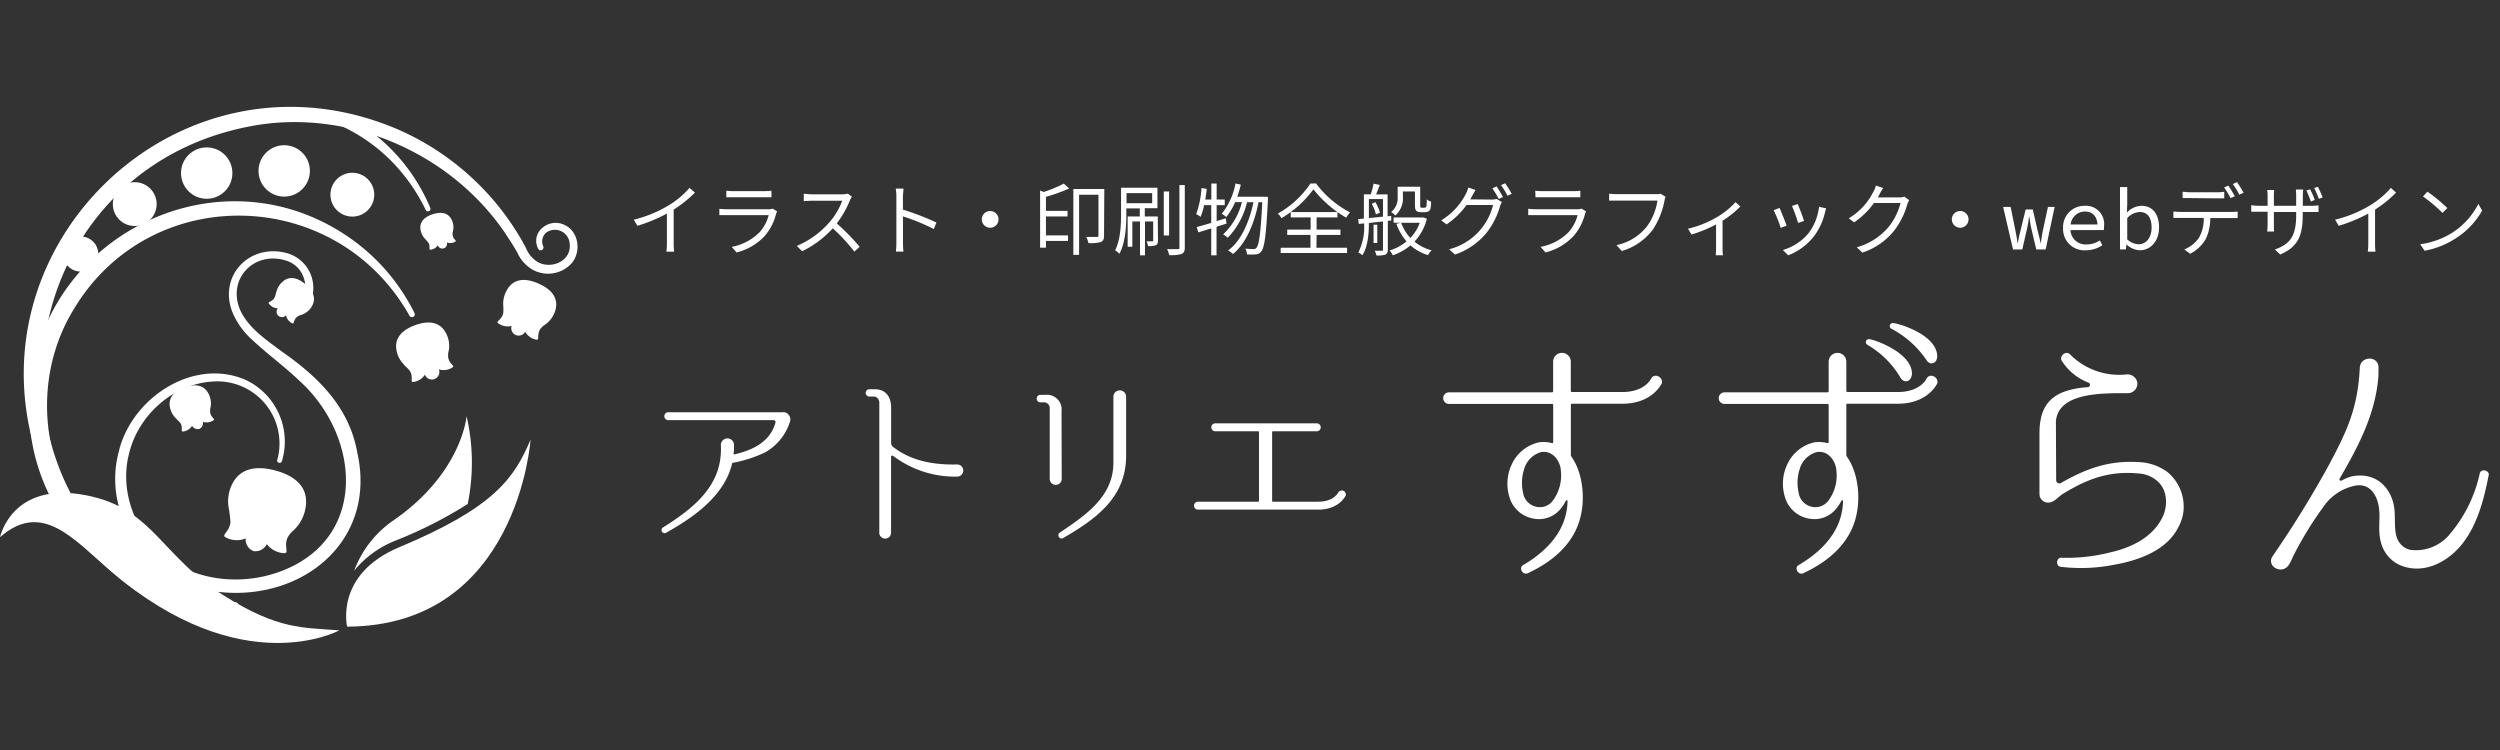 <svg xmlns="http://www.w3.org/2000/svg" xmlns:xlink="http://www.w3.org/1999/xlink" viewBox="0 0 470 141"><rect x="0" y="0" width="470" height="141" fill="#333333" stroke="none"/><defs><style>.cls-1{fill:none;}.cls-2{fill:#fff;}.cls-3{clip-path:url(#clip-path);}</style><clipPath id="clip-path"><path class="cls-1" d="M50.89,32.89c-.35.11-10.1-5.81-8.64-7.5s.3-3.12,4.59-3.12,37.66-4.68,41.89,7.29,9,18.63.74,22.91S50.89,32.89,50.89,32.89Z"/></clipPath></defs><g id="レイヤー_1" data-name="レイヤー 1"><path class="cls-2" d="M74.57,101.55a80.59,80.59,0,0,0,13.36-6.8,38.93,38.93,0,0,0-.21-16.51S86.86,88.92,74,97.81a19.89,19.89,0,0,0-7.42,9.49A19,19,0,0,1,74.57,101.55Z"/><path class="cls-2" d="M65.27,117.81c32.13-.13,34.47-35.14,34.47-35.14C96.68,89.85,93,95.38,75.11,102.85c-12.29,5.13-9.84,15-9.84,15"/><path class="cls-2" d="M57.41,53.43c-1.78-1.51-3.44-1.58-4.74,0A3.63,3.63,0,0,0,52,54.74h0c-.11.22-.21.91-.4,1.24-.45.78-1.26.73-1.07,1.07a2.15,2.15,0,0,0,1.71.92,1,1,0,0,0,1.53,1.3,2.14,2.14,0,0,0,1.19,1.53c.37.14.19-.65.88-1.22a2.26,2.26,0,0,1,.58-.32,3.57,3.57,0,0,0,1.86-1.17C59.53,56.56,59.19,54.94,57.41,53.43Z"/><path class="cls-2" d="M39.52,77.58a3.42,3.42,0,0,1,0-.71,3.91,3.91,0,0,0-.09-2.34c-.73-2-2.41-2.55-4.75-1.7s-3.28,2.35-2.55,4.36A3.8,3.8,0,0,0,33,78.57h0c.15.22.73.67.94,1,.48.83,0,1.56.43,1.56a2.33,2.33,0,0,0,1.74-1.07,1.25,1.25,0,0,0,1.37.58,1.23,1.23,0,0,0,.66-1.34,2.28,2.28,0,0,0,2-.29C40.51,78.77,39.68,78.52,39.52,77.58Z"/><path class="cls-2" d="M84.27,67.22a3.41,3.41,0,0,1,0-.9,4.9,4.9,0,0,0-.12-3c-.94-2.59-3.1-3.28-6.1-2.19s-4.21,3-3.27,5.6a5,5,0,0,0,1.12,1.76s0,0,0,0c.18.28.93.87,1.2,1.32.62,1.06,0,2,.54,2a3,3,0,0,0,2.24-1.37,1.4,1.4,0,0,0,2.63-1,3,3,0,0,0,2.6-.39C85.54,68.76,84.47,68.44,84.27,67.22Z"/><path class="cls-2" d="M101.19,53.29C98.25,52,96.06,52.6,95,55.13a5,5,0,0,0-.4,2v0c0,.33.09,1.27,0,1.78-.27,1.2-1.36,1.46-1,1.82a3,3,0,0,0,2.58.54,1.4,1.4,0,0,0,2.56,1.1,3,3,0,0,0,2.17,1.5c.53,0,0-.94.65-2a3.8,3.8,0,0,1,.63-.65,5,5,0,0,0,2-2.27C105.22,56.53,104.13,54.55,101.19,53.29Z"/><path class="cls-2" d="M51.78,88.46c-4.54-1.22-7.61.07-8.67,4A7.17,7.17,0,0,0,43,95.52s0,0,0,0a24.15,24.15,0,0,1,.33,2.59c-.14,1.81-1.67,2.41-1,2.86a4.37,4.37,0,0,0,3.86.25,2.35,2.35,0,0,0,1.48,2.39,2.37,2.37,0,0,0,2.49-1.32A4.36,4.36,0,0,0,53.55,104c.78-.07-.23-1.35.55-3a5.26,5.26,0,0,1,.75-1,7.29,7.29,0,0,0,2.42-3.75C58.33,92.35,56.32,89.69,51.78,88.46Z"/><circle class="cls-2" cx="38.86" cy="32.54" r="4.83"/><circle class="cls-2" cx="53.43" cy="32.13" r="4.83"/><circle class="cls-2" cx="25.33" cy="38.37" r="4.12"/><circle class="cls-2" cx="66.24" cy="36.6" r="4.12"/><circle class="cls-2" cx="15.18" cy="47.76" r="3.3"/><path class="cls-2" d="M85.1,44.21a2.22,2.22,0,0,1,0-.56,3.1,3.1,0,0,0,0-1.88c-.53-1.63-1.86-2.11-3.76-1.49s-2.69,1.79-2.15,3.43a3.12,3.12,0,0,0,.66,1.13h0a10.15,10.15,0,0,1,.72.85c.37.67,0,1.24.3,1.25a1.82,1.82,0,0,0,1.44-.83A.86.86,0,0,0,84,45.58a1.85,1.85,0,0,0,1.65-.18C85.86,45.19,85.2,45,85.1,44.21Z"/><g class="cls-3"><path class="cls-2" d="M41.41,18.54A34.74,34.74,0,0,1,80.89,39.08a.47.47,0,0,1-.25.62.46.46,0,0,1-.6-.23,34.49,34.49,0,0,0-6.62-9.35,32.52,32.52,0,0,0-31.27-8.36,1.65,1.65,0,1,1-.74-3.22Z"/></g><path class="cls-2" d="M0,101s2.35-11.35,17.61-7.57c11.3,2.79,13.08,11.42,24.57,18.59,10.17,6.36,14.59,5.93,21.61,6.49,0,0-18.26,10-42.93-11.11C13.9,101.46,7.92,94,0,101Z"/><path class="cls-2" d="M55.11,119.93c-19.85,1-39.34-11.86-46.77-30.3-17-41.88,25-83.13,66.56-65.26a49.9,49.9,0,0,1,22.1,19c.65,1,1.27,2.1,1.85,3.18a5.6,5.6,0,0,0,1.9,2.49c2.57,1.84,6.84.13,6.34-3.33a2.78,2.78,0,0,0-4.37-2,2.16,2.16,0,0,0-.59,2.59.55.55,0,0,1-.25.71.54.54,0,0,1-.7-.24c-1.54-3.07,1.95-5.86,4.84-4.53,2.79,1.16,3.33,5.07,1.44,7.27a6,6,0,0,1-7.65,1,7.16,7.16,0,0,1-2.57-3.06c-.58-1-1.2-2-1.86-3C85,28.59,64.92,20,46.35,23.88,4.73,32.34-5.94,85.65,28.56,110A49.19,49.19,0,0,0,48,118.12a60,60,0,0,0,7.1.77.52.52,0,0,1,0,1Z"/><path class="cls-2" d="M44.44,114.29C23.18,115.47,4.93,97.12,5.49,75.91c.4-30,33.95-48.33,59.21-31.9A37.5,37.5,0,0,1,77.92,58.85a.53.53,0,0,1-.94.5C63.29,35,28.4,34,13.92,58.05,3.66,74.7,9.55,97.61,26.26,107.63a38.19,38.19,0,0,0,18.18,5.62.52.52,0,0,1,0,1Z"/><path class="cls-2" d="M52.14,86.43a11.68,11.68,0,0,0-12-14.71c-7.51.37-14.16,6.31-15.87,13.54-1.9,7.22,1.29,15.29,7.2,19.68S45.7,110,52.59,107.48c16.7-6.11,15.26-25.53,3.59-36-2.76-2.63-5.93-4.92-8.86-7.68a14.34,14.34,0,0,1-3.58-5c-2.8-6.89,3.17-13.16,10.24-11.2a6.8,6.8,0,0,1,4.85,7.55c0,.85-1.38,4.27-2.74,2.94a.81.81,0,0,1,.2-1.18c1.21-.89,1.32-3.13.86-4.54a5.08,5.08,0,0,0-3.56-3.44c-5.91-1.71-10.91,3.55-8.45,9.32,1.53,3.42,4.93,5.65,7.9,7.88,6.81,4.75,12.64,10.45,14.14,19,3.67,16.48-10.13,27.79-25.82,26.18-12.83-1.1-22.44-13.92-19-26.51,2.39-9.9,13.86-17.62,23.73-13.42A12.8,12.8,0,0,1,53,86.7a.46.46,0,0,1-.88-.27Z"/><path class="cls-2" d="M148.51,79.3A10.16,10.16,0,0,1,143.94,85a24.48,24.48,0,0,1-6.13,2c-.11,0-.18.08-.18.18-1.45,6-7.08,10-12.44,13a.58.58,0,0,1-.58-1c6.2-3.88,11.31-8.16,10.91-15.56a1.24,1.24,0,0,1,2.47-.11,10.79,10.79,0,0,1-.07,1.81c0,.07.07.15.14.11,3.48-.83,6.71-2.32,7.73-6a.35.35,0,0,0-.33-.44H125.73a.75.75,0,1,1,0-1.49h21.43a.83.83,0,0,1,.33,0A1.39,1.39,0,0,1,148.51,79.3Z"/><path class="cls-2" d="M180,89.6a19.25,19.25,0,0,1-12.11-3.91.24.24,0,0,0-.37.22v14.18a1.11,1.11,0,1,1-2.21-.08l0-24.26c0-.65-.44-1.2-1-1.2h-.95a.69.69,0,0,1,0-1.37h1.06c2,0,3,1.23,3.11,3.22v6.89a1,1,0,0,0,.37.73c3.08,2.39,7,3.41,12,3.3A1.14,1.14,0,0,1,180,89.6Z"/><path class="cls-2" d="M199.6,89.89a1.13,1.13,0,1,1-2.25.08V76.84a1.09,1.09,0,0,0-1-1.2h-.83a.71.71,0,0,1,0-1.41h1.05a2.75,2.75,0,0,1,3,3.08Zm12.11-4.2c0,7.83-5.62,11.86-11.93,15.52a.62.62,0,0,1-.65-1c4.89-3.3,10.11-6.75,10.19-13.09V74.48a1.2,1.2,0,0,1,2.39,0Z"/><path class="cls-2" d="M247.83,95.81H225.31a.75.75,0,1,1,0-1.49h11.24a.15.15,0,0,0,.14-.15V81.23a.15.15,0,0,0-.14-.15h-8.16a.75.75,0,0,1,0-1.49h19.07a.75.75,0,1,1,0,1.49H239.3a.15.15,0,0,0-.14.15V94.17a.15.15,0,0,0,.14.15h8.53c2.9,0,3.73-1.67,3.77-1.74a.76.76,0,0,1,1.38.61C252.91,93.3,251.71,95.81,247.83,95.81Z"/><path class="cls-2" d="M305,75.9h-9.48a.19.19,0,0,0-.2.21v9.42a.71.71,0,0,0,.1.31c2.12,3,2.59,7.62,1.76,11.14-1.19,5.23-5.28,8.6-9.94,10.78-1,.46-1.82-1.09-.83-1.56,4.56-2.69,8.18-6.58,8.29-12,0-.16-.21-.21-.32-.06a7.94,7.94,0,0,1-.93,1.45,5.25,5.25,0,0,1-5.08,1.92,5.74,5.74,0,0,1-4.61-4.09,8.53,8.53,0,0,1,.52-6.27,7.41,7.41,0,0,1,5.08-4,6.37,6.37,0,0,1,2.43.16c.11,0,.21-.06.21-.16v-7c0-.16-.1-.21-.26-.21H272.41a1.09,1.09,0,0,1,0-2.18h19.32c.16,0,.26-.1.26-.2V68a1.66,1.66,0,1,1,3.32,0v5.5a.22.22,0,0,0,.2.2H305c4.15,0,5.34-2.38,5.39-2.48.62-1.25,2.44-.26,2,.93C312.25,72.32,310.54,75.9,305,75.9ZM289.71,85a4.61,4.61,0,0,0-3.16,3.16,8.43,8.43,0,0,0-.21,4.5,3.17,3.17,0,0,0,2.39,2.59,3.05,3.05,0,0,0,3.11-1,8,8,0,0,0,1.6-5.8C293.34,86.73,291.94,84.6,289.71,85Z"/><path class="cls-2" d="M356.8,75.9h-9.48a.19.19,0,0,0-.21.21v9.42a.71.71,0,0,0,.1.31c2.13,3,2.59,7.62,1.76,11.14-1.19,5.23-5.28,8.6-9.94,10.78-1,.46-1.81-1.09-.83-1.56,4.56-2.69,8.18-6.58,8.29-12a.16.16,0,0,0-.31-.06,8,8,0,0,1-.94,1.45,5.24,5.24,0,0,1-5.07,1.92,5.71,5.71,0,0,1-4.61-4.09,8.48,8.48,0,0,1,.52-6.27,7.37,7.37,0,0,1,5.07-4,6.43,6.43,0,0,1,2.44.16c.1,0,.2-.06.2-.16v-7c0-.16-.1-.21-.25-.21H324.21a1.09,1.09,0,0,1,0-2.18h19.33a.23.23,0,0,0,.25-.2V68a1.66,1.66,0,1,1,3.32,0v5.5a.22.22,0,0,0,.21.2h9.48c4.14,0,5.33-2.38,5.38-2.48.63-1.25,2.44-.26,2,.93C364.05,72.32,362.34,75.9,356.8,75.9ZM341.52,85a4.6,4.6,0,0,0-3.17,3.16,8.43,8.43,0,0,0-.2,4.5,3.16,3.16,0,0,0,2.38,2.59,3.05,3.05,0,0,0,3.11-1,7.9,7.9,0,0,0,1.6-5.8C345.14,86.73,343.74,84.6,341.52,85Zm17.92-14.61c-.21,1.5-1.5,1.71-2.18.57a17.24,17.24,0,0,0-6.16-6.12.57.57,0,0,1,.31-1.08C352.39,63.83,359.65,66.37,359.44,70.41ZM364.2,67c-.05,1.45-1.45,1.76-2.07.62a18.12,18.12,0,0,0-6.52-5.8.57.57,0,0,1,.25-1.09C356.9,60.77,364.15,62.9,364.2,67Z"/><path class="cls-2" d="M409.53,99.11c-2.12,4.24-7.15,6.21-12.22,7.09a31.66,31.66,0,0,1-9.79.37h-.06c-1.08-.11-.88-1.87.16-1.71a33,33,0,0,0,9.06-1c4.46-1,8-3.05,9.74-6.37,1.14-2.07,1.14-5.08-.57-6.79a5.73,5.73,0,0,0-3.41-1.65c-5.76-.62-9.85.88-14.67,3.83-.82.52-1.65,1.66-2.74,1.61a1.62,1.62,0,0,1-1.61-1.61V81.49c0-4.45,1.56-6.94,5.34-8.08a17.3,17.3,0,0,1,3.78-.62.45.45,0,0,0,.16-.83,10.28,10.28,0,0,1-5-4c-.77-1,.78-2.18,1.51-1.29a13,13,0,0,0,10.51,3.73,1.88,1.88,0,0,1,2.07,1.39,1.79,1.79,0,0,1-1.76,2.13c-4.66,0-13.1-.21-13.52,5.33l.05,11.09a.6.6,0,0,0,.88.47c5.34-3.06,9.69-4.36,15.29-3.89a9.66,9.66,0,0,1,4.81,1.87,8.47,8.47,0,0,1,2.91,7.66A8.34,8.34,0,0,1,409.53,99.11Z"/><path class="cls-2" d="M462.89,102.27c-2.95,3.67-7.67,5.9-12,3.83a6.42,6.42,0,0,1-3.26-4.09c-.57-2-.21-3.89-.31-5.75-.16-3.06-1.76-5.6-4.72-4.92a9.54,9.54,0,0,0-5.9,4.09,65.71,65.71,0,0,0-5.6,9.17,10.18,10.18,0,0,1-.77,1.55c-1.25,2-4.3.36-3.11-1.55a195.55,195.55,0,0,0,10.57-17.1c3.31-6.21,5.49-10.62,5.85-18.39.16-2.23,3.52-2.28,3.52,0,0,.88,0,1.35-.05,2-.62,6.79-3.63,12.64-7.25,18.86-.16.25.15.51.41.36a7.22,7.22,0,0,1,1.92-.78c4.77-.93,7.77,2.54,8,6.68.1,2-.05,3.58.46,4.93a3.42,3.42,0,0,0,2.54,2.22,8.24,8.24,0,0,0,7.41-3,26.24,26.24,0,0,0,5.6-11.4c.25-1,2-.51,1.65.47C466.93,94.08,465.74,98.64,462.89,102.27Z"/><path class="cls-2" d="M130.65,36.21a23.44,23.44,0,0,1-4,3.2v6.32a10.93,10.93,0,0,0,.09,1.58h-1.45a14.7,14.7,0,0,0,.09-1.58V40.15a29.32,29.32,0,0,1-5.55,2.3l-.68-1.15a23.24,23.24,0,0,0,6.6-2.72,16.2,16.2,0,0,0,3.88-3.26Z"/><path class="cls-2" d="M146.11,39.75a2.29,2.29,0,0,0-.2.43,10,10,0,0,1-2.15,4.19,10.76,10.76,0,0,1-5.29,3.09l-.91-1.05a10,10,0,0,0,5.19-2.7,7.54,7.54,0,0,0,1.76-3.26h-7.84c-.36,0-.92,0-1.43,0V39.25a13.18,13.18,0,0,0,1.43.09h7.78a1.92,1.92,0,0,0,.81-.12Zm-9.56-3.9a9.05,9.05,0,0,0,1.33.08h5.8a9.07,9.07,0,0,0,1.35-.08v1.23c-.36,0-.86,0-1.36,0h-5.79c-.46,0-.93,0-1.33,0Z"/><path class="cls-2" d="M160.16,37a4,4,0,0,0-.37.64A18.39,18.39,0,0,1,157.31,42a42.66,42.66,0,0,1,4.31,4.4l-1,.9a34.27,34.27,0,0,0-4.06-4.38,18.76,18.76,0,0,1-5.76,4.31l-1-1a16.86,16.86,0,0,0,6.09-4.39,13.16,13.16,0,0,0,2.45-4.1H152.6c-.52,0-1.33.06-1.49.07V36.43c.21,0,1,.1,1.49.1h5.7a4.13,4.13,0,0,0,1.11-.13Z"/><path class="cls-2" d="M175.56,43.06a39.14,39.14,0,0,0-5.8-2.38v4.88a17.19,17.19,0,0,0,.09,1.74h-1.42a15.93,15.93,0,0,0,.09-1.74V37a9.27,9.27,0,0,0-.12-1.54h1.45c0,.46-.1,1.1-.1,1.54v2.41a47.86,47.86,0,0,1,6.3,2.43Z"/><path class="cls-2" d="M186.15,39.68a1.57,1.57,0,1,1-1.57,1.56A1.55,1.55,0,0,1,186.15,39.68Z"/><path class="cls-2" d="M201,35.44A32.15,32.15,0,0,1,196.64,37v2.64h4.06v1.05h-4.06v3.57h4.15V45.3h-4.15v1.26h-1.1V35.82l.67.27A23.94,23.94,0,0,0,200,34.52Zm6.56,8.83c0,.65-.12,1-.59,1.23a7.29,7.29,0,0,1-2.34.2,4,4,0,0,0-.43-1.16c.91,0,1.72,0,2,0s.31-.09.31-.31V36.61h-3.64V47.92h-1.08V35.53h5.82Z"/><path class="cls-2" d="M217.7,45.2c0,.44-.06.72-.37.89a3.63,3.63,0,0,1-1.49.17,3,3,0,0,0-.3-.9,9,9,0,0,0,1.08,0c.15,0,.18,0,.18-.17V41.63h-1.54V48h-.94V41.63h-1.44v4.75H212V40.7h2.28V39.18h-2.53V40.3c0,2.17-.16,5.31-1.3,7.41a2.86,2.86,0,0,0-.81-.63c1-2,1.12-4.74,1.12-6.78v-5h6.84v3.84h-2.38V40.7h2.44Zm-5.91-7h4.82V36.31h-4.82Zm8,6.07h-1V36h1Zm2.95-9.48V46.52c0,.72-.16,1-.62,1.24a7.66,7.66,0,0,1-2.31.2,5,5,0,0,0-.39-1.12c.89,0,1.7,0,2,0s.31-.07.31-.32V34.79Z"/><path class="cls-2" d="M228.71,42.62V48h-1V42.94l-2.43.75-.3-1c.75-.21,1.7-.46,2.73-.79V38.57h-1.34a11.67,11.67,0,0,1-.65,2.19,5,5,0,0,0-.84-.49,17.48,17.48,0,0,0,1-4.92l1,.16c-.08.67-.18,1.35-.28,2h1.13v-3h1v3h1.52v1.06h-1.52v3l1.71-.53.15,1ZM238.37,37s0,.41,0,.54c-.33,6.69-.65,9-1.25,9.72a1.26,1.26,0,0,1-1,.56,9.42,9.42,0,0,1-1.69,0,2.39,2.39,0,0,0-.31-1.08c.67.06,1.26.08,1.55.08a.63.63,0,0,0,.55-.25c.47-.52.8-2.71,1.09-8.56h-.71c-.73,3.87-2.36,7.8-4.81,9.75a3.19,3.19,0,0,0-.92-.66c2.43-1.75,4-5.38,4.79-9.09h-1.21a14.37,14.37,0,0,1-3.64,6.69,3.42,3.42,0,0,0-.87-.63A12.46,12.46,0,0,0,233.48,38h-1.27a12,12,0,0,1-1.68,2.81,6.57,6.57,0,0,0-.84-.63,12.72,12.72,0,0,0,2.58-5.68l1,.21a18.76,18.76,0,0,1-.67,2.28h4.73v0Z"/><path class="cls-2" d="M247.41,34.48a18.7,18.7,0,0,0,6.4,5.45,5,5,0,0,0-.72,1,21.84,21.84,0,0,1-6.17-5.34,19.83,19.83,0,0,1-6,5.42,4.9,4.9,0,0,0-.68-.87,17.66,17.66,0,0,0,6.11-5.63Zm.08,12.09h5.76v1H240.77v-1h5.6v-2.4H242v-1h4.4v-2.3h-3.74v-1h8.78v1h-3.92v2.3H252v1h-4.48Z"/><path class="cls-2" d="M260.91,41.52v5.35c0,.5-.1.78-.44,1a5,5,0,0,1-1.7.16,3.53,3.53,0,0,0-.32-.89h1.3c.17,0,.25,0,.25-.22V41.63l-2.65.29c0,1.88-.16,4.42-1.22,6.06a3.19,3.19,0,0,0-.77-.5A10.6,10.6,0,0,0,256.45,42l-1,.1-.11-.91,1.07-.1V36.53h1.29a14.07,14.07,0,0,0,.53-2l1.18.24c-.23.6-.49,1.25-.71,1.78h2.17v4.11l.68-.08,0,.88ZM257.35,41l2.65-.27V37.42h-2.65Zm1.22-3a6.64,6.64,0,0,1,.85,2l-.75.31a7.35,7.35,0,0,0-.78-2Zm.36,7.68h-.7V42.25h.7Zm9.32-4.57a9.63,9.63,0,0,1-2.33,4.32,8.45,8.45,0,0,0,3.22,1.63,4.34,4.34,0,0,0-.68.9,8.68,8.68,0,0,1-3.29-1.83A10.49,10.49,0,0,1,261.84,48a3.35,3.35,0,0,0-.59-.92,8.67,8.67,0,0,0,3.18-1.7,10.32,10.32,0,0,1-1.91-3.3l.83-.2H262v-1h5.42l.19,0ZM263.75,37a4.34,4.34,0,0,1-1.43,3.52,3.8,3.8,0,0,0-.79-.65A3.38,3.38,0,0,0,262.76,37v-1.9H267v3.39c0,.28,0,.44.06.48a.34.34,0,0,0,.25.08h.4a.69.69,0,0,0,.33-.06c.06,0,.12-.13.14-.31s.05-.64.06-1.2a2.69,2.69,0,0,0,.8.43,5.09,5.09,0,0,1-.13,1.37.79.79,0,0,1-.43.49,1.53,1.53,0,0,1-.66.12h-.74a1.26,1.26,0,0,1-.8-.24c-.19-.19-.27-.42-.27-1.22V36h-2.27Zm-.34,4.89a8.6,8.6,0,0,0,1.74,2.84,7.93,7.93,0,0,0,1.76-2.84Z"/><path class="cls-2" d="M280.35,37.52a2.85,2.85,0,0,0,1-.13l1,.59a4.49,4.49,0,0,0-.34.78,14.56,14.56,0,0,1-2.61,5.1,13.15,13.15,0,0,1-5.88,4l-1.08-1a11.42,11.42,0,0,0,8.26-8.32h-5a14.35,14.35,0,0,1-3.75,3.64l-1-.75a12.41,12.41,0,0,0,4.64-5,5.19,5.19,0,0,0,.45-1.18l1.36.46c-.23.38-.5.89-.65,1.15s-.22.42-.34.62Zm1-2.48a23.45,23.45,0,0,1,1.21,2l-.8.36a17.56,17.56,0,0,0-1.2-2Zm1.62-.59a19.74,19.74,0,0,1,1.23,2l-.79.35a15.7,15.7,0,0,0-1.22-2Z"/><path class="cls-2" d="M298.18,39.75a3,3,0,0,0-.19.43,10.07,10.07,0,0,1-2.16,4.19,10.78,10.78,0,0,1-5.28,3.09l-.92-1.05a10,10,0,0,0,5.2-2.7,7.64,7.64,0,0,0,1.76-3.26h-7.84c-.36,0-.92,0-1.44,0V39.25a13.35,13.35,0,0,0,1.44.09h7.78a1.92,1.92,0,0,0,.81-.12Zm-9.55-3.9a9,9,0,0,0,1.33.08h5.8a8.93,8.93,0,0,0,1.34-.08v1.23c-.35,0-.85,0-1.36,0H290c-.46,0-.93,0-1.33,0Z"/><path class="cls-2" d="M313.14,37a2.93,2.93,0,0,0-.22.74,14.87,14.87,0,0,1-2.2,5.45,11.32,11.32,0,0,1-5.82,4l-1-1.11a9.82,9.82,0,0,0,5.76-3.56,11,11,0,0,0,1.94-4.81H304c-.59,0-1.09,0-1.48,0v-1.3a13.53,13.53,0,0,0,1.48.09h7.42a3.18,3.18,0,0,0,.78-.07Z"/><path class="cls-2" d="M327.19,38.82a17.83,17.83,0,0,1-3.35,2.67v5.23a7.15,7.15,0,0,0,.08,1.27h-1.36c0-.22.06-.82.06-1.27V42.2A25,25,0,0,1,318,44.09L317.34,43a19.8,19.8,0,0,0,5.13-2,14.86,14.86,0,0,0,3.81-3Z"/><path class="cls-2" d="M335.89,42.42l-1.12.42a25,25,0,0,0-1.32-3.32l1.1-.43C334.84,39.72,335.61,41.66,335.89,42.42Zm7.43-3.24c-.11.31-.16.54-.22.73a11.64,11.64,0,0,1-2.1,4.54A11.29,11.29,0,0,1,336.18,48l-1-1a9.85,9.85,0,0,0,4.8-3.13,10.12,10.12,0,0,0,2-5Zm-4.18,2.36-1.09.38a29.36,29.36,0,0,0-1.16-3.2l1.08-.37C338.22,38.94,339,40.89,339.14,41.54Z"/><path class="cls-2" d="M358.92,37.62a8.18,8.18,0,0,0-.35.79A14.44,14.44,0,0,1,356,43.49a12.85,12.85,0,0,1-5.87,4l-1.07-1a12,12,0,0,0,5.9-3.71,11.86,11.86,0,0,0,2.34-4.61h-5a14.38,14.38,0,0,1-3.73,3.63l-1-.76a12.1,12.1,0,0,0,4.63-5,4.25,4.25,0,0,0,.46-1.16l1.38.46a13.13,13.13,0,0,0-.67,1.15c-.1.2-.22.41-.35.62h4a2.74,2.74,0,0,0,1-.14Z"/><path class="cls-2" d="M368.64,39.68a1.57,1.57,0,0,1,0,3.13,1.57,1.57,0,1,1,0-3.13Z"/><path class="cls-2" d="M376.59,38.9H378l.93,4.6c.15.76.27,1.44.37,2.19h.06a20.79,20.79,0,0,1,.46-2.19l1-4.12h1.34l.95,4.12c.17.76.4,1.44.5,2.19h.06c.13-.75.21-1.43.35-2.19l1-4.6h1.25l-1.69,8h-1.76l-.9-3.8a21.34,21.34,0,0,1-.4-2.35h-.06c-.13,1-.27,1.8-.4,2.35l-.87,3.8h-1.74Z"/><path class="cls-2" d="M387.86,42.85a4,4,0,0,1,4.08-4.16,3.42,3.42,0,0,1,3.63,3.73,6.31,6.31,0,0,1-.06.83h-6.26a2.83,2.83,0,0,0,3.07,2.7,4.37,4.37,0,0,0,2.44-.75l.48.9a5.47,5.47,0,0,1-3.08.95A4,4,0,0,1,387.86,42.85Zm1.42-.65h5.05c-.12-1.62-1-2.43-2.36-2.43A2.7,2.7,0,0,0,389.28,42.2Z"/><path class="cls-2" d="M399.83,46h-.06l-.11.89h-1.1V35.17h1.36v3.19l-.06,1.54h.05a4,4,0,0,1,2.67-1.21c2.16,0,3.32,1.61,3.32,4.06,0,2.72-1.71,4.3-3.6,4.3A3.9,3.9,0,0,1,399.83,46Zm4.67-3.21c0-1.75-.66-2.93-2.24-2.93A3.38,3.38,0,0,0,399.92,41v4a3.37,3.37,0,0,0,2.14.93C403.45,45.91,404.5,44.73,404.5,42.76Z"/><path class="cls-2" d="M419.53,39.84a9.24,9.24,0,0,0,1.15-.06V41l-1.15,0h-4a9,9,0,0,1-.88,4,7.21,7.21,0,0,1-2.9,2.71l-1.1-.82a6.06,6.06,0,0,0,2.79-2.25,7.14,7.14,0,0,0,.86-3.67h-4.42c-.45,0-.88,0-1.28,0V39.78c.4,0,.83.06,1.28.06Zm-7.84-2.6c-.49,0-1,0-1.36,0V36.06c.43,0,.87.09,1.35.09h5.11a10.74,10.74,0,0,0,1.37-.09v1.23c-.43,0-1,0-1.37,0Zm7.65,0a16.76,16.76,0,0,0-1.2-2l.79-.34a21.32,21.32,0,0,1,1.21,2Zm1.21-3a17.87,17.87,0,0,1,1.24,2l-.8.36a13.42,13.42,0,0,0-1.22-2Z"/><path class="cls-2" d="M434.52,38.69a8.37,8.37,0,0,0,1.36-.09v1.26c-.17,0-.7,0-1.35,0h-1.62v.52c0,3.93-.86,6-4.23,7.47l-1-.94c2.69-1,4-2.29,4-6.43v-.62h-4.19V42.2c0,.55,0,1.2.06,1.33h-1.32a12.19,12.19,0,0,0,.08-1.33V39.81h-1.6c-.65,0-1.31,0-1.48,0V38.58a10.57,10.57,0,0,0,1.48.11h1.6V36.8a6.51,6.51,0,0,0-.08-1.08h1.32a8.58,8.58,0,0,0-.06,1.06v1.91h4.19V36.84a11.2,11.2,0,0,0-.06-1.21H433c0,.15-.07.64-.07,1.21v1.85Zm-.08-.8a20.5,20.5,0,0,0-.84-2.08l.71-.22a15.75,15.75,0,0,1,.86,2Zm1.33-2.75a18.75,18.75,0,0,1,.89,2l-.72.24a16.85,16.85,0,0,0-.88-2.05Z"/><path class="cls-2" d="M450.46,36.21a23,23,0,0,1-3.95,3.2v6.32a12.92,12.92,0,0,0,.08,1.58h-1.44a14.7,14.7,0,0,0,.09-1.58V40.15a29.15,29.15,0,0,1-5.56,2.3L439,41.3a23.19,23.19,0,0,0,6.61-2.72,16.4,16.4,0,0,0,3.88-3.26Z"/><path class="cls-2" d="M461,43.77a13.93,13.93,0,0,0,4.93-5.44l.71,1.26a14.71,14.71,0,0,1-5,5.24,15.9,15.9,0,0,1-5.81,2.31L455,45.92A15.3,15.3,0,0,0,461,43.77Zm-.87-4.68-.94.93a30.11,30.11,0,0,0-3.67-3.09l.84-.9A31.81,31.81,0,0,1,460.08,39.09Z"/><rect class="cls-1" x="107.85" y="30.5" width="371.51" height="87.41"/></g></svg>
